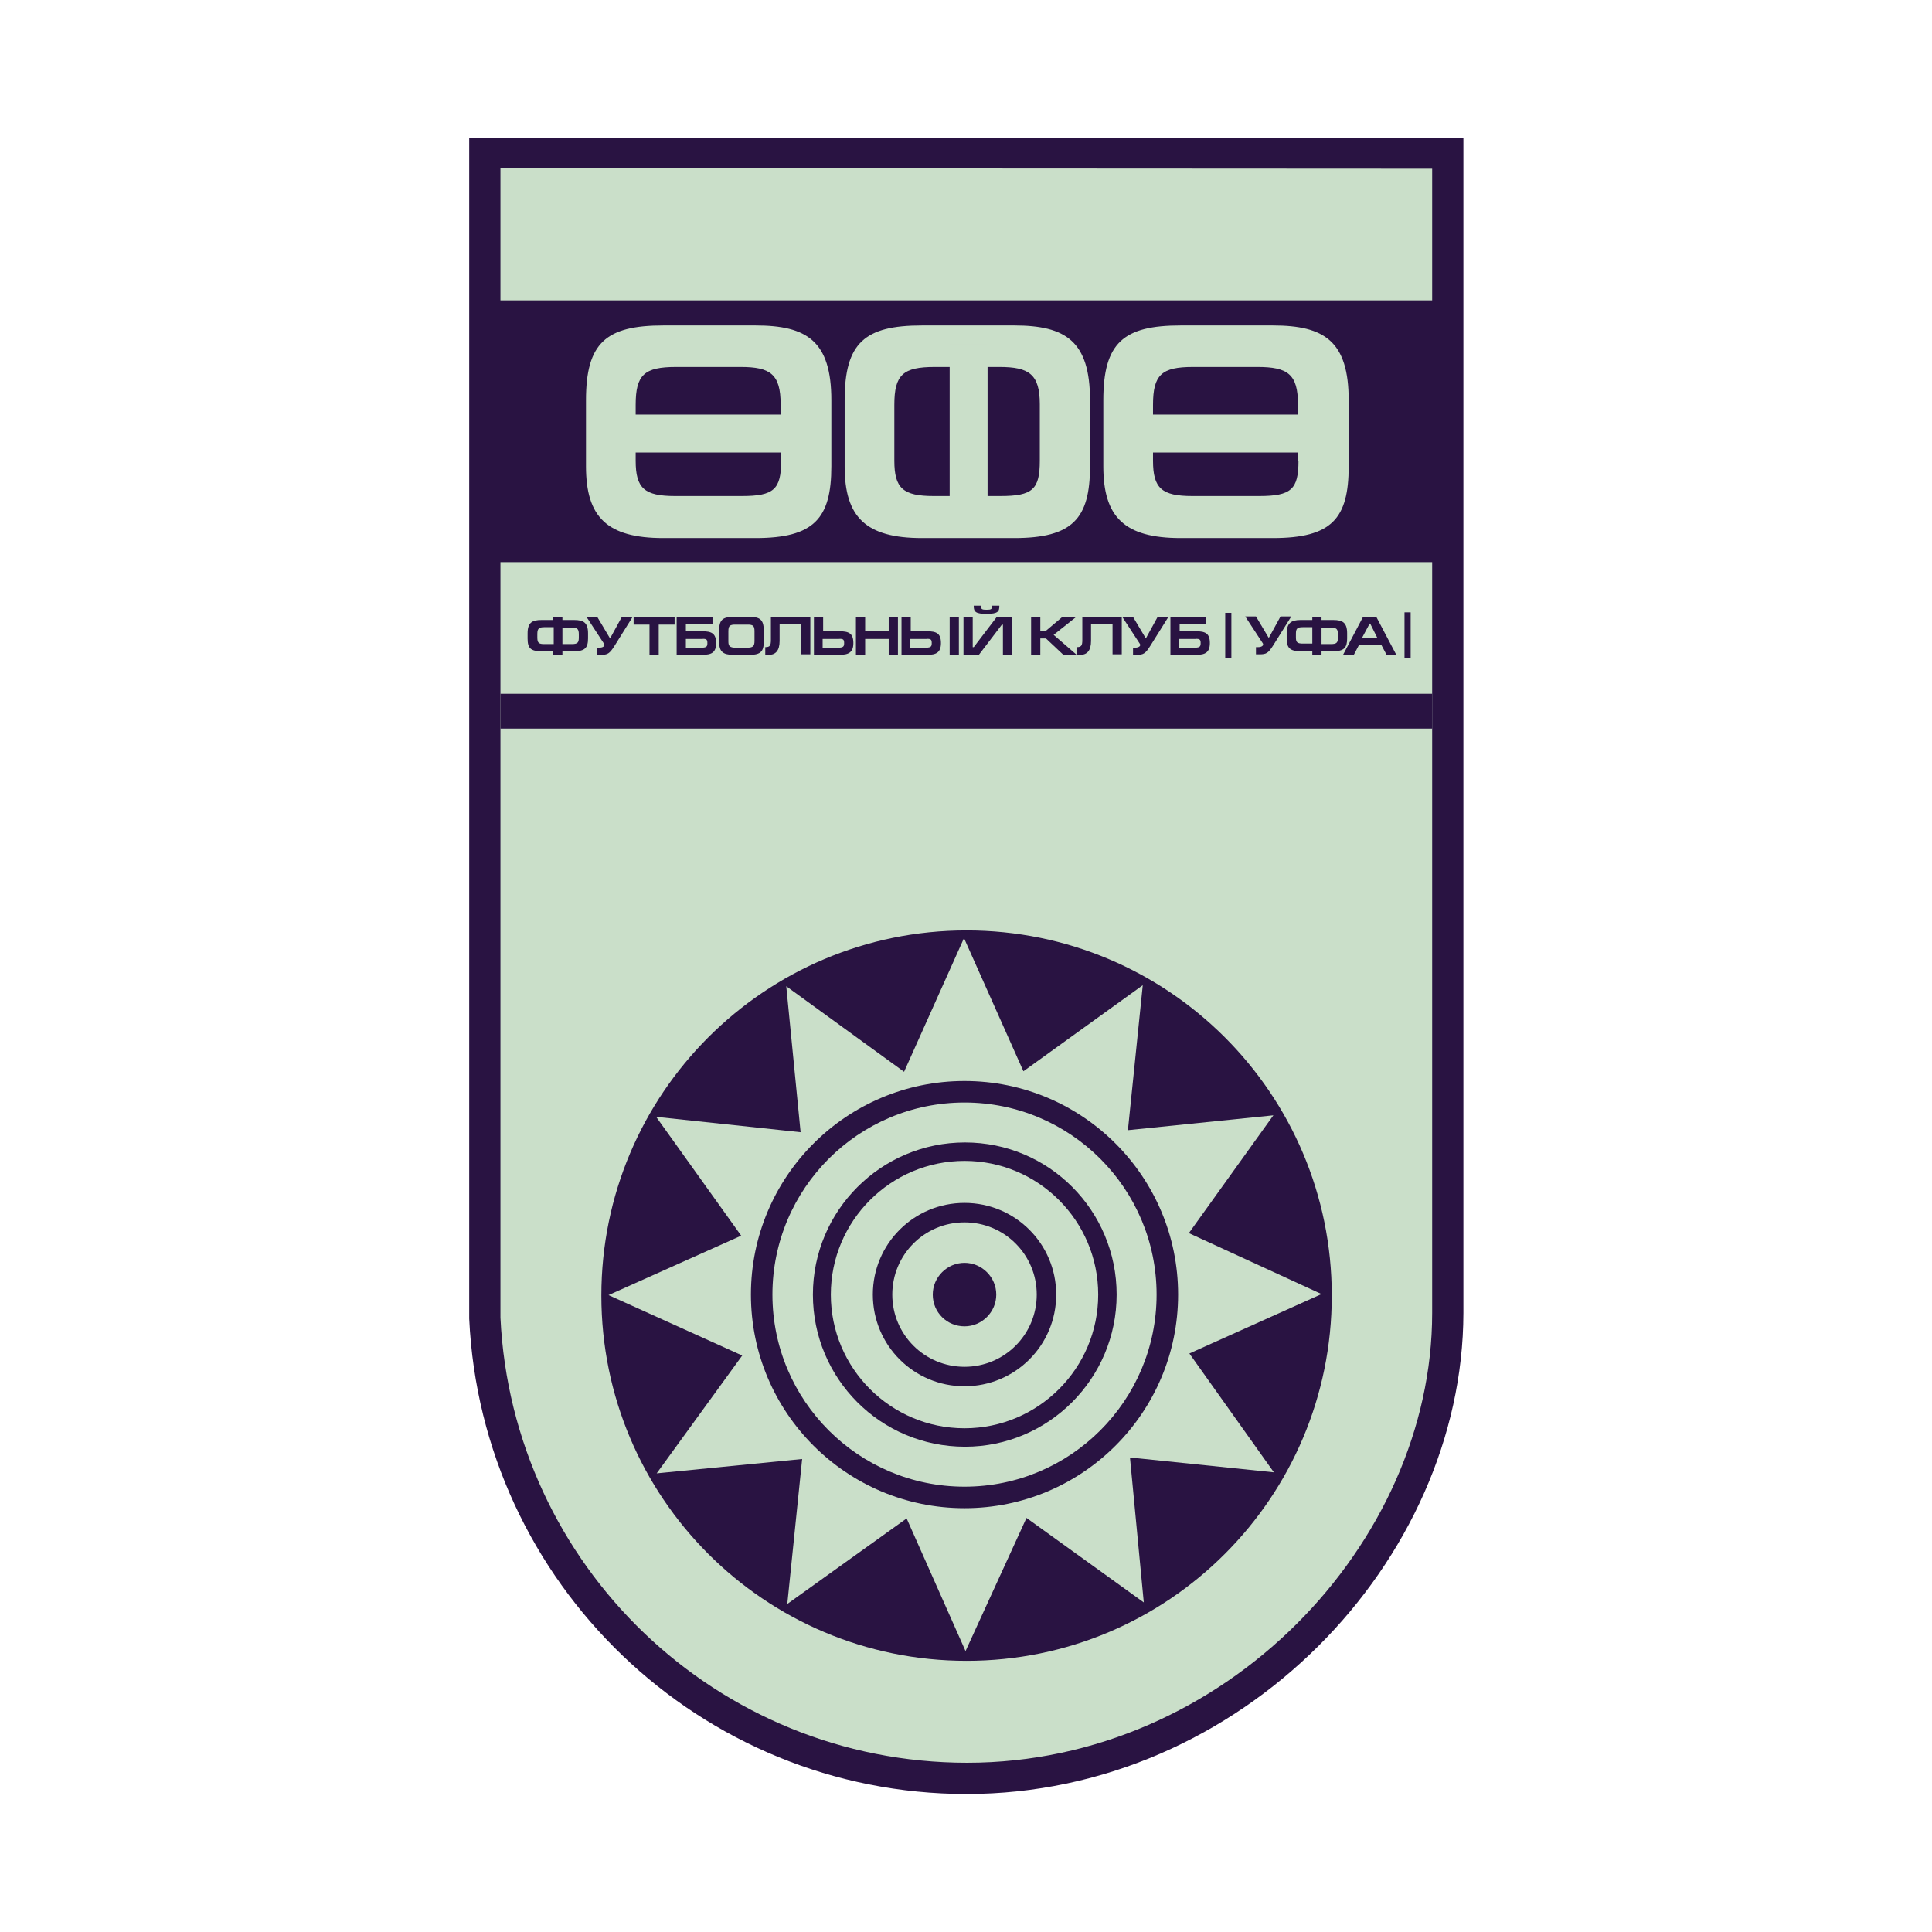 <svg width="350" height="350" viewBox="0 0 350 350" fill="none" xmlns="http://www.w3.org/2000/svg">
<path d="M175.102 325C126.757 325 87.227 286.769 85 238.888V25H265.111V237.867C265.019 282.779 224.932 325 175.102 325Z" fill="#291342"/>
<path d="M259.451 237.867C259.451 279.624 221.87 319.339 175.195 319.339C129.819 319.339 92.795 283.614 90.66 238.702V101.832H259.451V237.867ZM90.66 54.415V30.475L259.451 30.567V54.415H90.66V54.415Z" fill="#CADFC9"/>
<path d="M175.102 168.551C211.663 168.551 241.264 198.152 241.264 234.712C241.264 271.273 211.663 300.874 175.102 300.874C138.542 300.874 108.941 271.273 108.941 234.712C108.941 198.152 138.542 168.551 175.102 168.551Z" fill="#291342"/>
<path d="M230.685 202.049L215.374 223.391L239.408 234.434L215.467 245.198L230.778 266.726L204.703 264.035L207.208 290.295L185.959 274.984L174.917 299.111L164.245 275.077L142.625 290.574L145.316 264.313L118.962 266.911L134.459 245.569L110.24 234.619L134.273 223.855L118.869 202.327L145.037 205.111L142.439 178.665L163.781 194.162L174.638 169.943L185.402 194.069L207.023 178.48L204.332 204.74L230.685 202.049Z" fill="#CADFC9"/>
<path d="M174.731 273.221C196.101 273.221 213.426 255.897 213.426 234.527C213.426 213.156 196.101 195.832 174.731 195.832C153.36 195.832 136.036 213.156 136.036 234.527C136.036 255.897 153.36 273.221 174.731 273.221Z" fill="#291342"/>
<path fill-rule="evenodd" clip-rule="evenodd" d="M147.264 234.527C147.264 219.309 159.605 206.967 174.824 206.967C190.042 206.967 202.29 219.309 202.29 234.527C202.29 249.745 189.949 262.086 174.824 262.086C159.513 262.086 147.264 249.745 147.264 234.527ZM139.933 234.527C139.933 253.735 155.523 269.324 174.731 269.324C193.939 269.324 209.528 253.735 209.528 234.527C209.528 215.319 193.939 199.729 174.731 199.729C155.523 199.729 139.933 215.319 139.933 234.527Z" fill="#CADFC9"/>
<path fill-rule="evenodd" clip-rule="evenodd" d="M158.121 234.527C158.121 225.34 165.544 217.917 174.731 217.917C183.917 217.917 191.341 225.34 191.341 234.527C191.341 243.713 183.917 251.137 174.731 251.137C165.544 251.137 158.121 243.713 158.121 234.527ZM150.512 234.527C150.512 247.889 161.369 258.746 174.731 258.746C188.093 258.746 198.95 247.889 198.95 234.527C198.95 221.164 188.093 210.308 174.731 210.308C161.369 210.308 150.512 221.164 150.512 234.527Z" fill="#CADFC9"/>
<path fill-rule="evenodd" clip-rule="evenodd" d="M168.978 234.527C168.978 231.372 171.576 228.774 174.731 228.774C177.886 228.774 180.484 231.372 180.484 234.527C180.484 237.682 177.886 240.28 174.731 240.28C171.576 240.28 168.978 237.774 168.978 234.527ZM161.647 234.527C161.647 241.765 167.493 247.611 174.731 247.611C181.969 247.611 187.815 241.765 187.815 234.527C187.815 227.289 181.969 221.443 174.731 221.443C167.493 221.443 161.647 227.289 161.647 234.527Z" fill="#CADFC9"/>
<path fill-rule="evenodd" clip-rule="evenodd" d="M150.605 84.481V72.51C150.605 61.839 146.244 58.962 136.871 58.962H120.169C109.776 58.962 106.157 62.117 106.157 72.51V84.481C106.157 93.667 109.961 97.472 120.169 97.472H136.871C147.45 97.472 150.605 93.945 150.605 84.481ZM141.511 83.46C141.511 88.656 140.212 89.862 134.366 89.862H122.303C116.735 89.862 115.158 88.471 115.158 83.46V73.345C115.158 67.871 116.735 66.479 122.489 66.479H134.18C139.562 66.479 141.418 67.778 141.418 73.252V83.46H141.511Z" fill="#CADFC9"/>
<path fill-rule="evenodd" clip-rule="evenodd" d="M197.465 84.481V72.51C197.465 61.839 193.104 58.962 183.732 58.962H167.029C156.636 58.962 153.017 62.117 153.017 72.51V84.481C153.017 93.667 156.822 97.472 167.029 97.472H183.732C194.31 97.472 197.465 93.945 197.465 84.481ZM188.371 83.46C188.371 88.656 187.072 89.862 181.226 89.862H169.163C163.596 89.862 162.018 88.471 162.018 83.46V73.345C162.018 67.871 163.596 66.479 169.349 66.479H181.041C186.423 66.479 188.371 67.778 188.371 73.252V83.46V83.46Z" fill="#CADFC9"/>
<path fill-rule="evenodd" clip-rule="evenodd" d="M244.326 84.481V72.51C244.326 61.839 239.965 58.962 230.592 58.962H213.89C203.497 58.962 199.878 62.117 199.878 72.51V84.481C199.878 93.667 203.682 97.472 213.89 97.472H230.592C241.264 97.472 244.326 93.945 244.326 84.481ZM235.232 83.46C235.232 88.656 233.933 89.862 228.087 89.862H216.024C210.456 89.862 208.879 88.471 208.879 83.46V73.345C208.879 67.871 210.456 66.479 216.117 66.479H227.809C233.283 66.479 235.139 67.778 235.139 73.252V83.46H235.232Z" fill="#CADFC9"/>
<path d="M144.573 75.108H112.188V81.975H144.573V75.108Z" fill="#CADFC9"/>
<path d="M238.201 75.108H205.817V81.975H238.201V75.108Z" fill="#CADFC9"/>
<path d="M178.907 62.303H172.04V94.688H178.907V62.303Z" fill="#CADFC9"/>
<path d="M259.451 125.68H90.66V131.99H259.451V125.68Z" fill="#291342"/>
<path fill-rule="evenodd" clip-rule="evenodd" d="M106.528 115.659V114.731C106.528 112.782 105.693 112.318 104.023 112.318H101.888V111.761H100.218V112.318H98.084C96.413 112.318 95.578 112.782 95.578 114.731V115.659C95.578 117.422 96.135 117.979 98.084 117.979H100.218V118.628H101.888V117.979H104.023C105.971 117.979 106.528 117.329 106.528 115.659ZM104.858 115.473C104.858 116.401 104.672 116.68 103.559 116.68H101.888V113.71H103.559C104.579 113.71 104.858 113.896 104.858 114.916V115.473ZM100.311 116.68H98.641C97.62 116.68 97.341 116.494 97.341 115.473V114.824C97.341 113.803 97.713 113.617 98.641 113.617H100.311V116.68Z" fill="#291342"/>
<path fill-rule="evenodd" clip-rule="evenodd" d="M114.601 111.761H112.652L110.518 115.659L108.198 111.761H106.25L109.404 116.587C109.497 116.68 109.497 116.865 109.497 116.865C109.497 117.051 109.219 117.329 108.569 117.329H108.198V118.628H108.848C110.054 118.628 110.425 118.443 111.353 116.958L114.601 111.761Z" fill="#291342"/>
<path fill-rule="evenodd" clip-rule="evenodd" d="M122.21 113.153V111.761H114.787V113.153H117.663V118.628H119.333V113.153H122.21Z" fill="#291342"/>
<path fill-rule="evenodd" clip-rule="evenodd" d="M129.726 116.494C129.726 114.731 128.891 114.36 127.221 114.36H124.252V113.061H129.077V111.761H122.581V118.628H127.221C128.984 118.628 129.726 118.164 129.726 116.494ZM128.149 116.494C128.149 117.051 128.056 117.329 127.128 117.329H124.252V115.752H127.128C128.056 115.659 128.149 115.937 128.149 116.494Z" fill="#291342"/>
<path fill-rule="evenodd" clip-rule="evenodd" d="M138.356 116.308V114.174C138.356 112.225 137.614 111.761 135.851 111.761H132.788C130.933 111.761 130.283 112.318 130.283 114.174V116.308C130.283 117.979 130.933 118.628 132.788 118.628H135.851C137.799 118.628 138.356 117.979 138.356 116.308ZM136.686 116.123C136.686 117.051 136.407 117.329 135.387 117.329H133.252C132.232 117.329 131.953 117.051 131.953 116.216V114.36C131.953 113.339 132.232 113.153 133.252 113.153H135.387C136.407 113.153 136.686 113.339 136.686 114.36V116.123Z" fill="#291342"/>
<path fill-rule="evenodd" clip-rule="evenodd" d="M146.8 118.628V111.761H139.655V115.937C139.655 116.958 139.47 117.236 138.635 117.236V118.628H139.284C140.49 118.628 141.233 117.886 141.233 116.123V113.061H145.13V118.535H146.8V118.628Z" fill="#291342"/>
<path fill-rule="evenodd" clip-rule="evenodd" d="M154.595 116.494C154.595 114.731 153.76 114.36 152.089 114.36H149.12V111.761H147.45V118.628H152.089C153.76 118.628 154.595 118.164 154.595 116.494ZM152.924 116.494C152.924 117.051 152.832 117.329 151.904 117.329H149.027V115.752H151.904C152.832 115.659 152.924 115.937 152.924 116.494Z" fill="#291342"/>
<path fill-rule="evenodd" clip-rule="evenodd" d="M162.668 118.628V111.761H160.998V114.36H156.729V111.761H155.059V118.628H156.729V115.752H160.998V118.628H162.668Z" fill="#291342"/>
<path fill-rule="evenodd" clip-rule="evenodd" d="M173.71 111.761H172.04V118.628H173.71V111.761ZM170.462 116.494C170.462 114.731 169.627 114.36 167.957 114.36H164.988V111.761H163.317V118.628H168.05C169.627 118.628 170.462 118.164 170.462 116.494ZM168.792 116.494C168.792 117.051 168.699 117.329 167.771 117.329H164.895V115.752H167.771C168.699 115.659 168.792 115.937 168.792 116.494Z" fill="#291342"/>
<path fill-rule="evenodd" clip-rule="evenodd" d="M183.361 118.628V111.762H180.577L176.401 117.236H176.216V111.762H174.545V118.628H177.329L181.505 113.154H181.69V118.628H183.361ZM181.041 109.72H179.742C179.742 110.37 179.556 110.463 178.721 110.463C177.886 110.463 177.7 110.37 177.7 109.72H176.401V109.813C176.401 110.834 176.772 111.205 178.721 111.205C180.855 111.205 181.041 110.741 181.041 109.72Z" fill="#291342"/>
<path fill-rule="evenodd" clip-rule="evenodd" d="M195.053 118.628L190.877 115.009L194.96 111.761H192.454L189.485 114.267H188.464V111.761H186.794V118.628H188.464V115.659H189.485L192.64 118.628H195.053Z" fill="#291342"/>
<path fill-rule="evenodd" clip-rule="evenodd" d="M203.219 118.628V111.761H196.073V115.937C196.073 116.958 195.888 117.236 195.053 117.236V118.628H195.702C196.909 118.628 197.651 117.886 197.651 116.123V113.061H201.548V118.535H203.219V118.628Z" fill="#291342"/>
<path fill-rule="evenodd" clip-rule="evenodd" d="M211.663 111.761H209.714L207.58 115.659L205.26 111.761H203.311L206.466 116.587C206.559 116.68 206.559 116.865 206.559 116.865C206.559 117.051 206.281 117.329 205.631 117.329H205.26V118.628H205.909C207.116 118.628 207.487 118.443 208.415 116.958L211.663 111.761Z" fill="#291342"/>
<path fill-rule="evenodd" clip-rule="evenodd" d="M219.179 116.494C219.179 114.731 218.344 114.36 216.673 114.36H213.704V113.061H218.529V111.761H212.034V118.628H216.766C218.344 118.628 219.179 118.164 219.179 116.494ZM217.508 116.494C217.508 117.051 217.416 117.329 216.488 117.329H213.611V115.752H216.488C217.416 115.659 217.508 115.937 217.508 116.494Z" fill="#291342"/>
<path fill-rule="evenodd" clip-rule="evenodd" d="M233.933 111.669H231.984L229.85 115.566L227.53 111.669H225.582L228.737 116.494C228.829 116.587 228.829 116.772 228.829 116.772C228.829 116.958 228.551 117.236 227.901 117.236H227.53V118.535H228.18C229.386 118.535 229.757 118.35 230.685 116.865L233.933 111.669Z" fill="#291342"/>
<path fill-rule="evenodd" clip-rule="evenodd" d="M244.047 115.659V114.731C244.047 112.782 243.212 112.318 241.542 112.318H239.408V111.761H237.738V112.318H235.603C233.933 112.318 233.098 112.875 233.098 114.731V115.659C233.098 117.329 233.655 117.979 235.603 117.979H237.738V118.628H239.408V117.979H241.542C243.491 117.979 244.047 117.329 244.047 115.659ZM242.377 115.473C242.377 116.401 242.192 116.68 241.078 116.68H239.408V113.71H241.078C242.099 113.71 242.377 113.896 242.377 114.916V115.473ZM237.738 116.587H236.067C235.047 116.587 234.768 116.401 234.768 115.473V114.824C234.768 113.803 235.047 113.617 236.067 113.617H237.738V116.587Z" fill="#291342"/>
<path fill-rule="evenodd" clip-rule="evenodd" d="M252.956 118.628L249.337 111.761H246.924L243.305 118.628H245.254L246.182 116.865H250.265L251.193 118.628H252.956ZM249.522 115.566H246.739L248.13 112.968H248.223L249.522 115.566Z" fill="#291342"/>
<path d="M223.076 111.019H221.963V119.278H223.076V111.019Z" fill="#291342"/>
<path d="M255.554 110.927H254.44V119.185H255.554V110.927Z" fill="#291342"/>
</svg>
